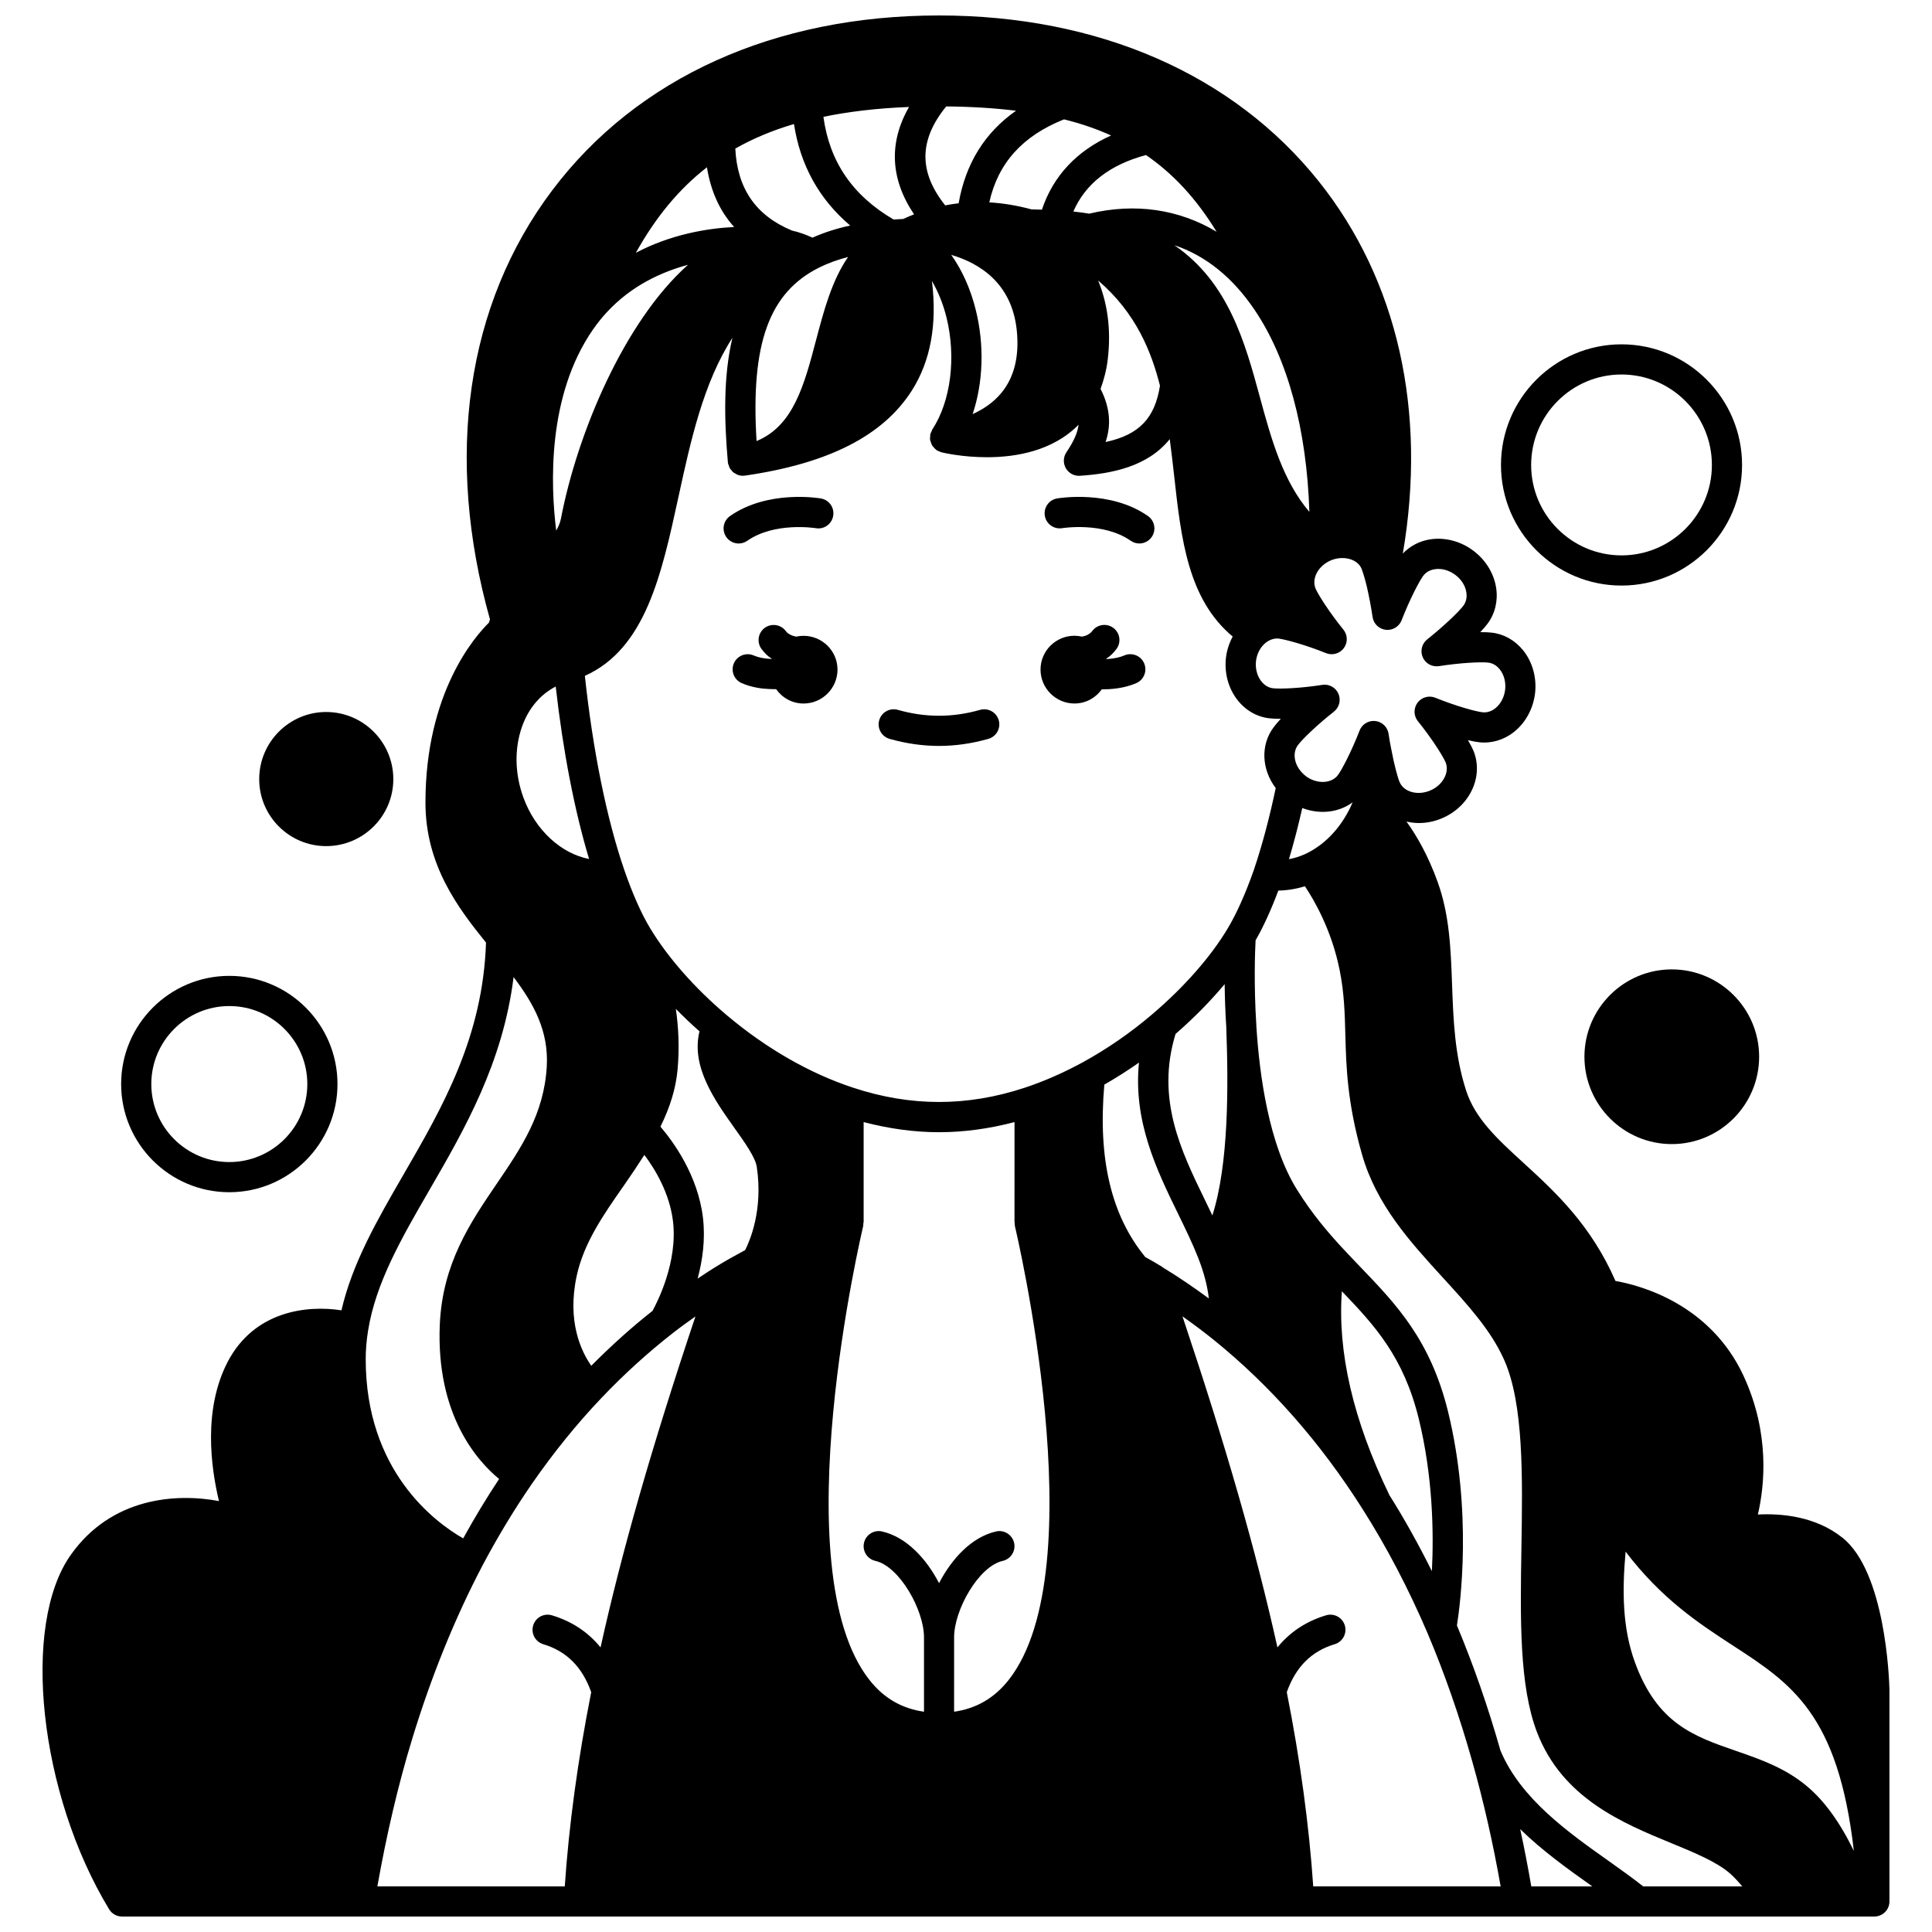 <?xml version="1.0" encoding="UTF-8"?>
<!-- Uploaded to: ICON Repo, www.svgrepo.com, Generator: ICON Repo Mixer Tools -->
<svg width="800px" height="800px" version="1.1" viewBox="144 144 512 512" xmlns="http://www.w3.org/2000/svg">
 <defs>
  <clipPath id="a">
   <path d="m155 148.09h490v503.81h-490z"/>
  </clipPath>
 </defs>
 <path d="m356.94 312.5c-0.656 0-1.297 0.078-1.91 0.211-0.727-0.113-1.523-0.367-2.281-0.938-0.02-0.012-0.211-0.145-0.527-0.559-1.32-1.758-3.828-2.113-5.598-0.793-1.762 1.328-2.113 3.836-0.789 5.598 0.785 1.043 1.656 1.879 2.332 2.301 0.117 0.09 0.234 0.133 0.352 0.211-0.008 0.027-0.016 0.055-0.027 0.082-0.098-0.004-0.176 0.008-0.273 0.004-1.68-0.066-3.301-0.395-4.449-0.902-2.023-0.891-4.379 0.023-5.273 2.039-0.891 2.019 0.023 4.383 2.043 5.273 2.652 1.172 5.473 1.504 7.328 1.574 0.5 0.023 1.004 0.039 1.504 0.039 0.102 0 0.195-0.012 0.297-0.016 1.621 2.297 4.262 3.816 7.281 3.816 4.957 0 8.996-4.039 8.996-8.996-0.004-4.953-4.047-8.945-9.004-8.945z"/>
 <path d="m424.15 276.09c-2.176 0.371-3.625 2.43-3.258 4.606 0.363 2.172 2.422 3.633 4.602 3.273 0.102-0.016 10.891-1.738 18.156 3.336 0.691 0.484 1.496 0.723 2.281 0.723 1.258 0 2.504-0.598 3.277-1.707 1.262-1.812 0.824-4.301-0.988-5.57-9.984-6.977-23.496-4.758-24.07-4.66z"/>
 <path d="m342.04 287.31c7.231-5.047 17.945-3.371 18.156-3.336 2.176 0.387 4.238-1.09 4.606-3.266 0.375-2.176-1.082-4.242-3.262-4.613-0.57-0.102-14.082-2.324-24.074 4.66-1.812 1.262-2.25 3.758-0.988 5.57 0.773 1.109 2.016 1.707 3.277 1.707 0.789 0 1.59-0.238 2.285-0.723z"/>
 <path d="m403.74 332.12c-7.316 2.082-14.484 2.082-21.801 0-2.141-0.602-4.336 0.625-4.938 2.75-0.605 2.121 0.629 4.336 2.75 4.938 4.375 1.242 8.773 1.871 13.086 1.871s8.715-0.633 13.086-1.871c2.121-0.605 3.359-2.816 2.75-4.938-0.598-2.121-2.809-3.344-4.934-2.75z"/>
 <path d="m441.95 317.7c-1.215 0.527-2.75 0.848-4.566 0.957-0.059 0.004-0.109-0.004-0.168 0-0.012-0.035-0.02-0.074-0.035-0.113 0.027-0.02 0.059-0.031 0.09-0.051 0.93-0.602 1.805-1.43 2.586-2.481 1.328-1.762 0.977-4.269-0.789-5.598-1.77-1.328-4.269-0.973-5.598 0.793-0.316 0.414-0.508 0.547-0.785 0.738-0.609 0.461-1.316 0.668-1.992 0.762-0.629-0.137-1.281-0.223-1.945-0.223-4.957 0-8.996 4-8.996 8.957 0 4.957 4.039 8.996 8.996 8.996 3.008 0 5.625-1.496 7.25-3.766 0.066 0 0.133 0.012 0.199 0.012 0.555 0 1.109-0.016 1.664-0.047 2.781-0.164 5.164-0.688 7.273-1.602 2.027-0.879 2.953-3.234 2.074-5.262-0.871-2.019-3.227-2.945-5.258-2.074z"/>
 <path d="m204.77 459.95c15.805 0 28.668-12.863 28.668-28.668s-12.863-28.668-28.668-28.668c-15.805 0-28.668 12.859-28.668 28.668 0 15.812 12.859 28.668 28.668 28.668zm0-49.336c11.398 0 20.672 9.273 20.672 20.672 0 11.398-9.273 20.672-20.672 20.672-11.398 0-20.672-9.273-20.672-20.672 0-11.398 9.273-20.672 20.672-20.672z"/>
 <path d="m230.44 368.23c9.812 0 17.793-7.965 17.793-17.75 0-9.812-7.981-17.793-17.793-17.793-9.789 0-17.746 7.981-17.746 17.793-0.004 9.785 7.957 17.75 17.746 17.75z"/>
 <path d="m573.72 299.18c17.617 0 31.945-14.328 31.945-31.945 0-17.637-14.328-31.984-31.945-31.984-17.617 0-31.945 14.348-31.945 31.984 0 17.617 14.328 31.945 31.945 31.945zm0-55.934c13.207 0 23.949 10.758 23.949 23.988 0 13.207-10.746 23.949-23.949 23.949-13.207 0-23.949-10.742-23.949-23.949 0-13.23 10.742-23.988 23.949-23.988z"/>
 <path d="m587.04 400.9c-12.762 0-23.148 10.383-23.148 23.148s10.387 23.148 23.148 23.148c12.762 0 23.148-10.383 23.148-23.148s-10.387-23.148-23.148-23.148z"/>
 <g clip-path="url(#a)">
  <path d="m632.26 551.5c-7.203-5.742-16.363-6.461-22.406-6.133 1.793-7.695 3.215-21.527-3.758-36.676-8.855-19.164-27.395-24.066-33.984-25.227-6.477-14.824-15.918-23.559-24.32-31.242-6.914-6.316-12.883-11.77-15.281-19.289-3.023-9.359-3.363-18.805-3.695-27.934-0.344-9.543-0.672-18.559-3.828-27.289-2.527-7.008-5.531-12.215-8.254-15.988 1.062 0.238 2.16 0.391 3.277 0.391 2.078 0 4.223-0.422 6.277-1.328 7.383-3.195 11.027-11.273 8.102-18.043-0.297-0.668-0.762-1.555-1.375-2.594 1.16 0.281 2.164 0.473 2.926 0.551 3.262 0.375 6.566-0.578 9.27-2.715 3.082-2.434 5.121-6.191 5.606-10.332 0.453-4.113-0.695-8.227-3.152-11.285-2.152-2.688-5.144-4.363-8.367-4.715-0.777-0.098-1.828-0.129-3.016-0.125 0.812-0.855 1.473-1.617 1.922-2.227 1.992-2.664 2.809-6.016 2.301-9.449-0.57-3.883-2.809-7.508-6.109-9.949-3.305-2.469-7.414-3.555-11.309-2.981-2.883 0.43-5.41 1.777-7.32 3.769 6.426-37.664-1.348-72.414-22.281-98.633-22.633-28.348-58.375-43.961-100.64-43.961-43.598 0-80.008 16.469-102.52 46.371-22.754 30.215-28.578 70.543-16.48 113.67-0.094 0.285-0.188 0.574-0.277 0.875-3.637 3.562-16.82 18.48-16.82 47.672 0 16.602 8.652 27.953 16.051 37.109-0.836 25.102-11.516 43.598-21.871 61.484-6.973 12.039-13.559 23.48-16.438 35.969-9.113-1.41-23.074 0.129-30.145 13.641-6.574 12.609-4.449 28.047-2.316 36.91-11.562-2.164-28.508-0.879-39.215 14.18-13.289 18.574-8.473 63.379 10.105 94 0.723 1.195 2.019 1.922 3.414 1.922h460.1 0.012 0.012 4.266c2.211 0 4-1.793 4-4v-56.117c-0.074-3.164-1.125-31.219-12.453-40.285zm-52.797 92.41c-2.801-2.199-5.828-4.379-9.055-6.664-10.922-7.738-23.305-16.5-28.723-29.211-0.004-0.012-0.016-0.016-0.02-0.027-3.297-11.621-7.188-22.785-11.562-33.242 0.875-5.519 4.144-30.125-2.367-56.719-4.688-18.992-13.703-28.375-23.246-38.309-1.594-1.664-3.215-3.348-4.836-5.102-3.625-3.934-7.887-8.844-11.98-15.434-7.367-11.852-9.898-30.059-10.723-43.238 0-0.02-0.012-0.035-0.016-0.055 0-0.039 0.02-0.07 0.016-0.113-0.711-10.926-0.352-19.895-0.207-22.598 2.102-3.668 4.09-8.016 6.027-13.18 2.352-0.047 4.723-0.434 7.047-1.148 2.453 3.676 7.086 11.629 9.203 22.219 1.219 6.082 1.359 11.41 1.508 17.051 0.223 8.43 0.477 17.98 4.406 31.758 3.816 13.418 12.781 23.219 21.445 32.695 6.57 7.18 12.77 13.965 16.246 21.809 5.188 11.664 4.871 31.004 4.566 49.711-0.309 18.848-0.602 36.652 4.156 49.016 6.727 17.449 22.707 24.027 35.547 29.316 6.172 2.539 12.004 4.941 15.566 8.035 1.18 1.035 2.227 2.223 3.258 3.43l-26.258 0.004zm-326.25-39.016c5.055-16.594 11.336-32.086 18.66-46.035 4.055-7.652 8.465-14.941 13.105-21.66 5.715-8.25 11.891-15.875 18.363-22.672 5.93-6.258 12.375-12.109 19.156-17.395 1.871-1.465 3.836-2.863 5.801-4.258-11.523 34.41-19.512 62.25-25.145 87.703-3.289-4.035-7.574-6.906-12.875-8.5-2.129-0.641-4.344 0.566-4.981 2.676-0.637 2.113 0.562 4.344 2.68 4.981 6.188 1.863 10.34 6.047 12.699 12.711-3.574 18.051-5.906 35.312-7.008 51.469l-49.66-0.008c2.434-13.727 5.492-26.852 9.203-39.012zm369.66 12.484c-5.793-4.871-12.391-7.148-18.766-9.355-11.242-3.887-20.945-7.242-26.863-23.57-3.269-9.016-3.391-18.715-2.441-29.25 9.566 12.594 19.562 19.109 28.57 24.969 15.336 9.977 27.773 18.09 31.914 54.32-3.648-7.496-7.793-13.258-12.414-17.113zm-133.18-246.96c-1.348 0.602-2.731 1.008-4.109 1.277 1.281-4.258 2.453-8.801 3.535-13.559 4.629 1.773 9.668 1.215 13.34-1.516-2.668 6.32-7.25 11.32-12.766 13.797zm33.773 189.95c-3.539-7.098-7.32-13.91-11.363-20.309-0.016-0.039-0.012-0.082-0.031-0.125-9.504-19.691-13.645-37.715-12.461-53.738 8.785 9.156 16.336 17.402 20.371 33.758 3.731 15.266 4.004 30.078 3.484 40.414zm-87.809-313.31c0.871-2.387 1.559-4.93 1.898-7.723 1.02-8.512-0.262-15.445-2.539-21 10.062 8.617 14.113 18.891 16.387 27.871-1.324 8.527-5.445 13.023-14.41 14.934 1.375-4.102 1.41-8.695-1.336-14.082zm-33.066-20.918c-1.391-5.602-3.617-10.527-6.508-14.598 7.5 2.211 16.074 7.484 17.371 20.004 0.703 6.832-0.656 12.395-4.039 16.527-2.215 2.707-5.031 4.481-7.652 5.668 2.777-8.312 3.16-18.207 0.828-27.602zm-41.535-11.219c2.301-1.156 4.875-2.074 7.699-2.824-4.32 6.246-6.457 14.328-8.441 21.852-3.211 12.184-6.047 22.895-15.82 26.938-1.586-25.859 3.336-39.336 16.562-45.965zm-59.938 16.441c1.297-1.848 2.539-3.387 3.809-4.731 6.352-6.824 14.156-10.504 21.398-12.453-16.977 15.113-29.375 44.844-33.648 67.156-0.23 1.227-0.715 2.297-1.277 3.281-1.492-11.984-2.438-35.672 9.719-53.254zm58.191-24.379c-1.742-0.809-3.539-1.457-5.418-1.875-9.609-3.984-14.504-11.145-15.031-21.734 4.707-2.664 9.844-4.82 15.551-6.504 1.672 10.926 6.672 19.926 14.898 26.902-3.66 0.789-6.981 1.863-10 3.211zm53.953-33.637c-8.332 5.828-13.383 14.062-15.211 24.523-1.191 0.137-2.375 0.328-3.562 0.559-7.07-8.875-6.984-17.301 0.262-26.223 6.754 0.062 12.883 0.449 18.512 1.141zm6.856 26.215c-0.914-0.023-1.809-0.066-2.758-0.07-3.758-1.023-7.508-1.645-11.184-1.859 2.305-10.418 8.836-17.637 19.797-22 4.519 1.117 8.648 2.543 12.477 4.273-9.133 4.094-15.355 10.754-18.332 19.656zm-33.883 1.242c-0.961 0.375-1.914 0.781-2.875 1.227-0.887 0.031-1.73 0.078-2.547 0.145-10.879-6.367-16.98-15.312-18.602-27.215 6.816-1.402 14.297-2.285 22.688-2.609-5.414 9.426-4.973 19.086 1.336 28.453zm104.76 78.855c-7.012-8.254-10.035-19.07-13.121-30.434-3.949-14.531-8.332-30.422-22.652-40.234 8.188 2.707 15.441 8.484 21.273 17.16 8.77 12.941 13.812 31.711 14.5 53.508zm-58.328-79.039c-1.328-0.211-2.711-0.406-4.219-0.562 3.199-7.379 9.66-12.395 19.246-14.969 7.184 4.938 13.293 11.477 18.715 20.332-9.969-5.965-21.566-7.703-33.742-4.801zm-101.32-12.285c1 6.262 3.363 11.578 7.207 15.824-7.141 0.355-16.766 1.945-26.047 6.836 5.32-9.547 11.504-16.977 18.84-22.66zm-48.617 167.09c-2.309-6.281-2.453-12.949-0.414-18.781 1.715-4.926 4.887-8.609 8.953-10.703 1.922 17.023 4.984 32.898 8.848 45.707-7.359-1.43-14.195-7.559-17.387-16.223zm17.961 150.52c-2.723-3.894-6.461-11.824-3.852-23.863 1.902-8.746 7.07-16.145 12.539-23.969 1.828-2.613 3.637-5.309 5.383-8.047 2.871 3.828 6.695 10.145 7.59 17.605 1.281 10.75-4.113 21.332-5.434 23.73-5.699 4.473-11.098 9.391-16.227 14.543zm29.598-39.227c-1.344-11.27-7.898-20.207-11.266-24.137 2.547-5.172 4.043-10 4.523-14.961 0.551-5.93 0.262-11.406-0.445-16.258 1.996 2.039 4.09 4.031 6.273 5.957-2.309 9.316 4.031 18.258 9.238 25.582 2.738 3.84 5.566 7.812 5.938 10.332 1.719 11.43-1.848 19.633-3.082 22.055-2.875 1.543-5.398 2.969-7.707 4.398-1.664 1.004-3.258 2.09-4.883 3.152 1.281-4.742 2.098-10.34 1.41-16.121zm82.605 1.238c0 0.227 0.008 0.445 0.043 0.668 0.016 0.094-0.012 0.18 0.012 0.273 0.219 0.902 21.574 90.824-1.637 120.3-3.801 4.828-8.574 7.586-14.469 8.43l0.004-19.723c0-7.246 6.488-18.801 12.883-20.25 2.152-0.492 3.504-2.629 3.016-4.785-0.492-2.156-2.652-3.516-4.785-3.012-6.5 1.48-11.762 7.254-15.105 13.695-3.344-6.441-8.605-12.215-15.105-13.695-2.144-0.5-4.297 0.859-4.785 3.012-0.488 2.152 0.863 4.293 3.016 4.785 6.394 1.453 12.883 13.008 12.883 20.25v19.723c-5.894-0.844-10.668-3.602-14.465-8.43-23.203-29.461-1.855-119.4-1.641-120.3 0.023-0.098-0.004-0.184 0.012-0.281 0.035-0.219 0.047-0.434 0.047-0.656h0.051v-26.594c6.703 1.754 13.406 2.684 19.992 2.684 6.586 0 13.285-0.922 19.992-2.684l-0.004 26.594zm39.469 12.059c-0.047-0.039-0.105-0.062-0.156-0.102-0.031-0.02-0.059-0.039-0.094-0.059-0.059-0.043-0.094-0.109-0.156-0.148-1.488-0.918-2.969-1.754-4.453-2.582-9.027-11.008-12.566-25.992-10.848-45.684 3.129-1.801 6.199-3.738 9.18-5.836-1.562 15.602 4.723 28.496 10.395 40.121 1.961 4.023 3.812 7.824 5.293 11.602 1.574 4.027 2.461 7.523 2.828 10.781-3.902-2.863-7.887-5.606-11.988-8.094zm16.184-75.211c0.035 3.402 0.16 7.305 0.434 11.512 0 0.016 0.012 0.027 0.012 0.043h-0.016c0.57 15.504 0.668 36.164-3.688 49.754-0.625-1.305-1.242-2.613-1.871-3.898-6.473-13.277-13.141-27.008-7.883-44.211 4.816-4.18 9.223-8.66 13.012-13.199zm12.98-68.07c-3.523 4.695-3.195 11.168 0.551 16.117-1.645 7.824-3.559 15.047-5.707 21.422-0.047 0.109-0.066 0.219-0.109 0.332-2.203 6.258-4.523 11.441-6.891 15.414-4.488 7.523-11.578 15.59-19.953 22.719-5.766 4.922-12 9.234-18.504 12.801-5.102 2.773-10.262 5.035-15.336 6.715-15.266 5.043-30.199 5.043-45.48 0-11.5-3.773-23.09-10.426-33.531-19.246-8.367-7.062-15.535-15.184-20.191-22.883-0.012-0.02-0.031-0.027-0.043-0.047-0.008-0.012-0.012-0.02-0.016-0.027-0.008-0.012-0.008-0.027-0.012-0.039-2.367-3.926-4.664-9.105-6.84-15.395-4.676-13.539-8.352-31.746-10.469-51.504 16.051-7.215 20.316-26.777 24.801-47.422 3.254-14.977 6.606-30.234 14.305-42.176-2.441 10.223-2.184 21.801-1.215 32.926 0.004 0.043 0.027 0.074 0.031 0.121 0.004 0.035-0.012 0.07-0.008 0.109 0.004 0.027 0.02 0.047 0.023 0.07 0.004 0.023-0.004 0.047 0 0.07 0.039 0.215 0.148 0.391 0.219 0.586 0.066 0.188 0.102 0.387 0.191 0.559 0.023 0.043 0.039 0.082 0.062 0.129 0.125 0.211 0.301 0.375 0.457 0.559 0.121 0.145 0.211 0.309 0.355 0.434 0.023 0.023 0.047 0.043 0.07 0.066 0.207 0.176 0.461 0.289 0.703 0.414 0.148 0.078 0.277 0.195 0.438 0.258 0.016 0.008 0.031 0.012 0.047 0.02 0.438 0.16 0.898 0.25 1.379 0.25 0.113 0 0.23-0.004 0.348-0.016 0.016 0 0.027-0.012 0.039-0.012 0.062-0.004 0.125-0.004 0.188-0.012 0.043-0.008 0.078-0.016 0.125-0.02h0.016c0.008 0 0.016-0.004 0.02-0.004 22.023-3.215 36.43-10.566 44.031-22.484 5.004-7.844 6.762-17.602 5.348-29.066 1.641 2.816 2.961 6.043 3.848 9.609 2.625 10.582 1.164 22.246-3.731 29.711-0.098 0.145-0.113 0.309-0.184 0.461-0.109 0.219-0.23 0.43-0.301 0.668-0.012 0.043-0.047 0.078-0.059 0.125-0.008 0.039 0.004 0.074-0.004 0.113-0.047 0.223-0.027 0.441-0.035 0.664-0.008 0.176-0.07 0.34-0.055 0.52 0.004 0.055 0.035 0.098 0.043 0.152 0.008 0.07 0.012 0.145 0.023 0.219 0.035 0.188 0.129 0.355 0.191 0.539 0.078 0.23 0.141 0.469 0.262 0.676 0.039 0.066 0.066 0.137 0.109 0.199 0.094 0.141 0.223 0.246 0.332 0.379 0.16 0.191 0.312 0.383 0.508 0.543 0.078 0.066 0.156 0.137 0.242 0.195 0.031 0.023 0.047 0.059 0.078 0.078 0.152 0.102 0.32 0.145 0.477 0.219 0.133 0.062 0.258 0.137 0.395 0.184 0.105 0.035 0.199 0.074 0.305 0.105 0.023 0.008 0.039 0.023 0.066 0.031 0.508 0.125 5.566 1.312 12.102 1.309 7.695 0 17.434-1.668 24.246-8.609-0.246 2.148-1.297 4.422-3.227 7.312-0.848 1.266-0.902 2.906-0.137 4.227 0.719 1.238 2.039 1.996 3.457 1.996 0.09 0 0.18-0.004 0.273-0.008 8.438-0.574 17.883-2.379 23.797-9.711 0.438 3.242 0.809 6.481 1.164 9.676 1.859 16.809 3.656 32.746 15.52 42.641-0.922 1.73-1.562 3.637-1.793 5.668-0.875 8.023 4.316 15.199 11.527 15.996 0.781 0.098 1.832 0.137 3.019 0.133-0.793 0.852-1.449 1.621-1.902 2.242zm3.484 255.71c2.363-6.664 6.508-10.852 12.699-12.711 2.113-0.637 3.316-2.867 2.68-4.981-0.641-2.109-2.859-3.316-4.981-2.676-5.305 1.594-9.586 4.465-12.879 8.5-5.641-25.453-13.633-53.301-25.164-87.727 2.828 1.996 5.602 4.07 8.293 6.238 15.043 12.164 28.297 27.227 39.402 44.777 6.406 10.07 12.207 21.148 17.242 32.918 4.492 10.598 8.473 22.012 11.832 33.918 3.039 10.703 5.555 21.863 7.551 33.211l-49.664-0.004c-1.105-16.152-3.434-33.414-7.012-51.465zm61.852 36.293c5.891 5.754 12.617 10.57 18.926 15.043 0.062 0.047 0.125 0.094 0.191 0.137h-16.176c-0.875-5.106-1.848-10.176-2.941-15.18zm-25.699-332.13c0.895-1.211 2.188-1.633 3.109-1.766 1.773-0.27 3.738 0.273 5.371 1.492 1.621 1.191 2.703 2.902 2.961 4.691 0.137 0.922 0.113 2.281-0.809 3.512-0.977 1.328-4.856 5.164-9.578 8.918-1.418 1.129-1.902 3.07-1.176 4.734 0.727 1.66 2.469 2.617 4.273 2.348 5.961-0.926 11.383-1.148 13.066-0.938 1.48 0.164 2.481 1.055 3.059 1.773 1.137 1.414 1.66 3.387 1.438 5.383-0.234 2.023-1.191 3.832-2.617 4.957-0.723 0.574-1.914 1.23-3.422 1.043-1.691-0.176-6.969-1.617-12.469-3.848-1.684-0.676-3.625-0.141-4.719 1.328-1.082 1.469-1.043 3.481 0.109 4.898 3.621 4.465 6.582 9.176 7.312 10.824 1.141 2.644-0.668 6.078-3.965 7.504-3.344 1.461-7.035 0.465-8.191-2.176-0.52-1.219-1.449-4.633-2.246-8.883-0.266-1.281-0.492-2.602-0.684-3.922-0.258-1.801-1.703-3.195-3.508-3.398-0.152-0.016-0.301-0.023-0.453-0.023-1.637 0-3.125 1.004-3.727 2.559-2.129 5.508-4.691 10.379-5.727 11.777-1.703 2.309-5.59 2.449-8.453 0.336-0.324-0.246-0.625-0.52-0.91-0.809-2.238-2.215-2.789-5.394-1.25-7.449 0.961-1.332 4.812-5.156 9.543-8.875 1.426-1.125 1.918-3.074 1.195-4.742-0.73-1.664-2.469-2.641-4.281-2.352-5.828 0.91-11.281 1.113-13.059 0.895-2.832-0.312-4.894-3.602-4.508-7.164 0.207-1.789 0.969-3.391 2.16-4.527 1.137-1.086 2.512-1.598 3.828-1.477 1.801 0.219 7.172 1.68 12.578 3.859 1.699 0.676 3.625 0.137 4.715-1.332 1.082-1.469 1.035-3.477-0.113-4.894-3.727-4.594-6.664-9.242-7.352-10.824-1.152-2.668 0.633-6.039 3.941-7.496 3.324-1.426 7.086-0.422 8.195 2.113 0.297 0.727 0.816 2.332 1.402 4.691 0.012 0.07 0.027 0.141 0.043 0.211 0.582 2.531 1.102 5.285 1.504 7.969 0.27 1.797 1.711 3.184 3.516 3.383 1.762 0.207 3.516-0.836 4.172-2.527 2.148-5.535 4.703-10.398 5.723-11.777zm-263.32 162.68c9.184-15.859 19.43-33.57 22.262-56.352 5.422 7.191 9.312 14.328 8.793 23.684-0.723 12.664-6.797 21.586-13.227 31.039-7.09 10.418-14.422 21.199-15.125 37.43-1 23.836 9.895 36.062 15.723 40.859-3.324 5.008-6.504 10.266-9.523 15.746-7.523-4.316-25.832-17.871-25.832-47.523 0-2.453 0.211-4.981 0.629-7.527 2.008-12.68 8.953-24.668 16.301-37.355z"/>
 </g>
</svg>